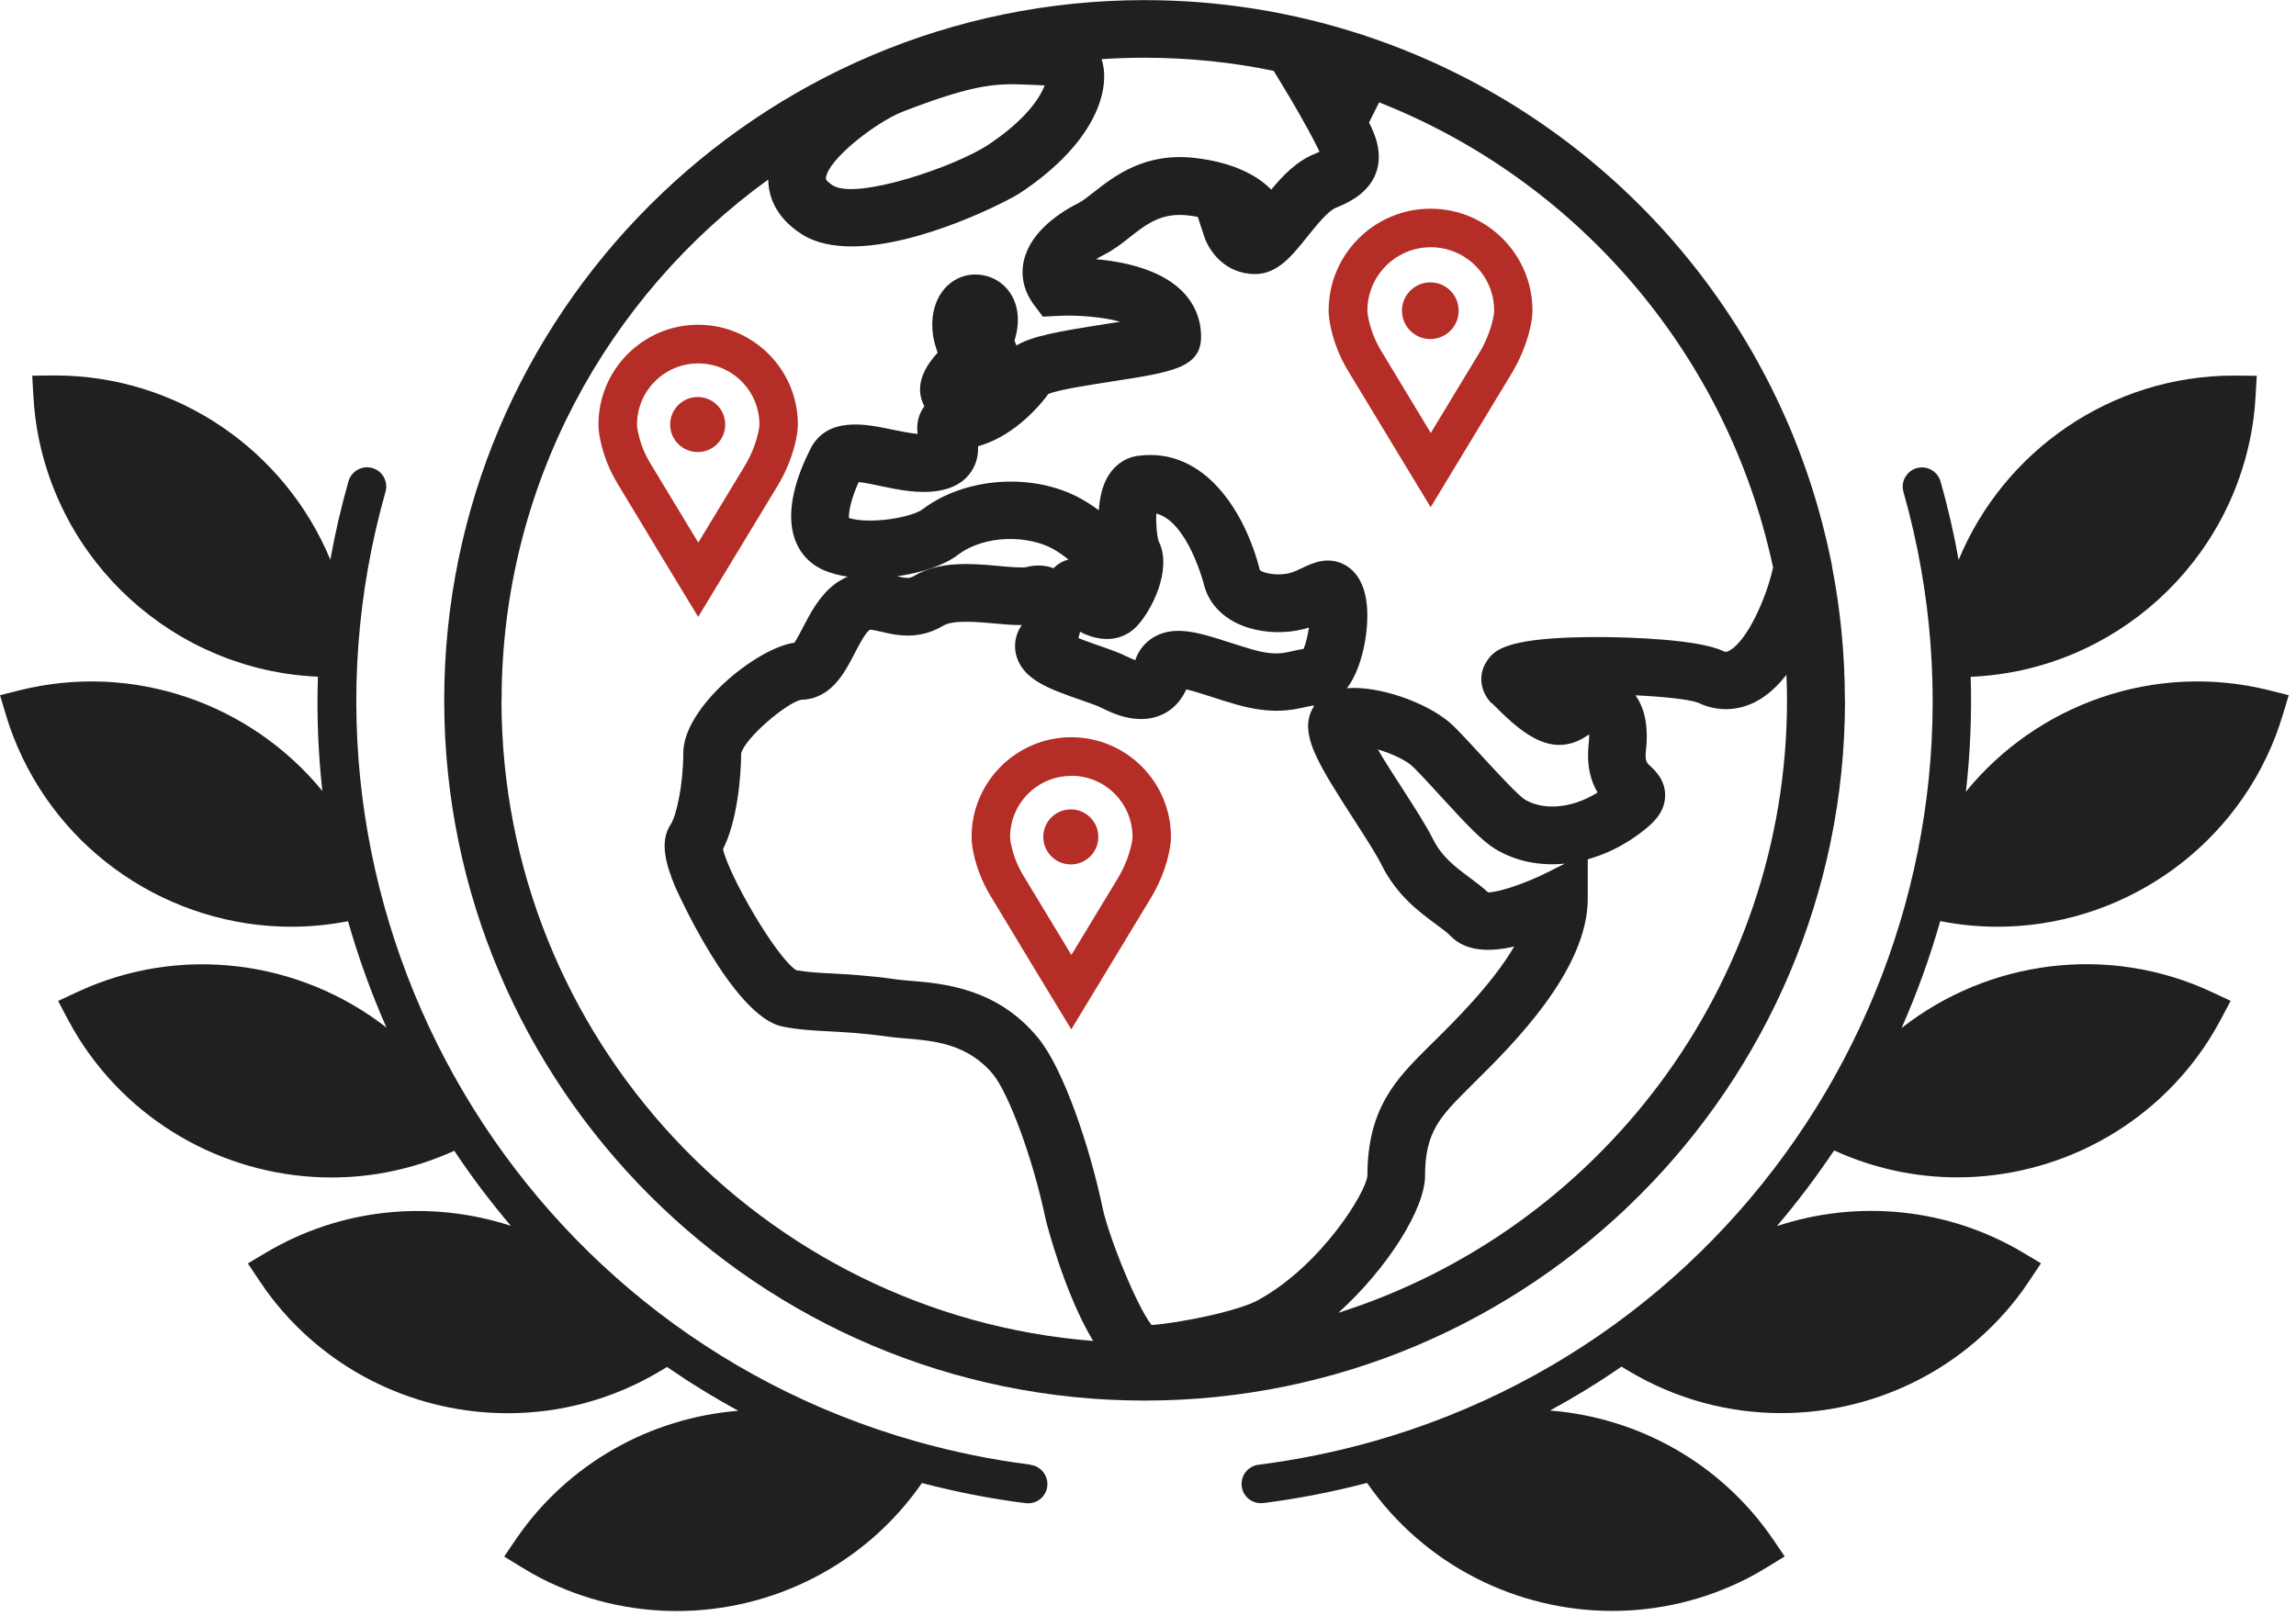 <?xml version="1.0" encoding="UTF-8"?>
<svg xmlns="http://www.w3.org/2000/svg" width="196" height="138" viewBox="0 0 196 138" fill="none">
  <g clip-path="url(#clip0_861_965)">
    <path d="M87.97 125.06C84.68 124.65 81.38 123.97 78.16 123.06C43.34 113.19 23.04 76.82 32.91 41.99C33.16 41.12 32.65 40.21 31.78 39.96C30.91 39.72 30 40.22 29.75 41.09C29.12 43.31 28.6 45.55 28.2 47.79C24.34 38.48 15.17 32.06 4.71 32.06C4.63 32.06 4.55 32.06 4.48 32.06L2.75 32.08L2.85 33.81C2.89 34.53 2.95 35.17 3.03 35.76C4.68 48 14.93 57.26 27.14 57.78C27.03 61.04 27.16 64.3 27.52 67.54C21.43 60.1 11.42 56.51 1.68 58.94L0 59.36L0.5 61.02C0.71 61.73 0.92 62.32 1.13 62.87C4.99 72.84 14.58 79.13 24.87 79.13C26.47 79.13 28.09 78.97 29.71 78.66C30.59 81.74 31.68 84.77 32.99 87.74C25.61 81.99 15.39 80.57 6.52 84.74L4.96 85.47L5.77 87C6.12 87.65 6.43 88.19 6.75 88.7C11.55 96.28 19.8 100.54 28.3 100.54C31.83 100.54 35.4 99.8 38.78 98.26C40.27 100.5 41.89 102.64 43.61 104.67C36.81 102.45 29.16 103.1 22.65 106.99L21.16 107.88L22.12 109.32C22.53 109.94 22.9 110.45 23.26 110.91C28.23 117.27 35.73 120.67 43.34 120.67C47.8 120.67 52.29 119.5 56.34 117.08L56.94 116.72C58.9 118.07 60.93 119.32 63.03 120.46C55.57 121.06 48.47 124.92 44.01 131.48L43.04 132.91L44.51 133.81C45.13 134.19 45.69 134.51 46.22 134.78C49.9 136.66 53.86 137.56 57.77 137.56C65.9 137.56 73.82 133.67 78.7 126.63C81.62 127.39 84.59 127.98 87.56 128.35C87.63 128.35 87.7 128.36 87.77 128.36C88.59 128.36 89.3 127.75 89.4 126.92C89.51 126.02 88.87 125.19 87.97 125.08V125.06Z" fill="#221F20"></path>
    <path d="M193.71 58.94C183.94 56.5 173.9 60.12 167.82 67.6C168.19 64.37 168.33 61.09 168.23 57.79C180.45 57.28 190.71 48.03 192.37 35.77C192.45 35.17 192.51 34.55 192.55 33.82L192.65 32.09L190.92 32.07C190.84 32.07 190.76 32.07 190.69 32.07C180.23 32.07 171.05 38.49 167.2 47.81C166.8 45.57 166.29 43.33 165.65 41.1C165.4 40.23 164.49 39.73 163.62 39.97C162.75 40.22 162.24 41.13 162.49 42C172.36 76.83 152.07 113.19 117.24 123.07C114.02 123.98 110.72 124.65 107.43 125.07C106.53 125.18 105.89 126.01 106 126.91C106.1 127.74 106.81 128.35 107.63 128.35C107.7 128.35 107.77 128.35 107.84 128.34C110.81 127.97 113.78 127.38 116.7 126.62C121.58 133.66 129.51 137.55 137.63 137.55C141.54 137.55 145.49 136.65 149.17 134.77C149.7 134.5 150.26 134.18 150.88 133.8L152.35 132.9L151.38 131.47C146.91 124.9 139.8 121.03 132.32 120.44C134.43 119.29 136.47 118.04 138.42 116.69L139.05 117.07C143.1 119.49 147.6 120.66 152.05 120.66C159.66 120.66 167.15 117.26 172.13 110.9C172.5 110.43 172.86 109.93 173.27 109.31L174.23 107.87L172.74 106.98C166.2 103.07 158.51 102.44 151.69 104.69C153.44 102.63 155.07 100.47 156.57 98.23C159.96 99.78 163.54 100.53 167.08 100.53C175.57 100.53 183.83 96.27 188.63 88.69C188.95 88.18 189.26 87.64 189.61 86.99L190.42 85.46L188.86 84.73C179.97 80.55 169.71 81.99 162.33 87.78C163.64 84.82 164.74 81.77 165.63 78.65C167.26 78.97 168.89 79.13 170.51 79.13C180.79 79.13 190.39 72.84 194.25 62.87C194.46 62.32 194.67 61.71 194.88 61.02L195.38 59.36L193.7 58.94H193.71Z" fill="#221F20"></path>
    <path d="M157.49 59.79C157.49 55.88 157.11 52.06 156.39 48.36V48.33L156.31 47.89C156.26 47.63 156.2 47.38 156.14 47.12C156.08 46.83 156.02 46.54 155.95 46.26C155.86 45.89 155.77 45.52 155.68 45.16C155.64 45 155.6 44.84 155.56 44.68C155.45 44.27 155.34 43.86 155.23 43.46C155.23 43.45 155.23 43.44 155.22 43.43C149.89 24.68 135.63 9.56 117.01 3.21C116.94 3.19 116.87 3.16 116.8 3.14C116.62 3.08 116.44 3.01 116.26 2.95L116.17 2.93C110.35 1.04 104.15 0.01 97.71 0.01C64.74 0.01 37.92 26.83 37.92 59.8C37.92 92.77 64.74 119.59 97.71 119.59C130.68 119.59 157.5 92.77 157.5 59.8L157.49 59.79ZM127.36 60.04C129.55 62.23 132.28 64.96 135.45 62.84C135.52 62.79 135.59 62.75 135.66 62.72C135.66 62.91 135.66 63.17 135.62 63.51C135.41 65.44 135.84 66.77 136.38 67.67C133.93 69.2 131.53 69.1 130.17 68.27C129.58 67.9 127.7 65.86 126.58 64.64C125.7 63.68 124.87 62.78 124.14 62.05C122.29 60.2 118.33 58.74 115.58 58.74C115.37 58.74 115.17 58.74 114.98 58.77C116.49 56.8 117.06 52.85 116.53 50.74C116.41 50.26 116.05 48.82 114.64 48.15C113.25 47.5 112 48.1 111.18 48.49C110.8 48.67 110.44 48.85 110.06 48.94C109.01 49.2 107.83 48.93 107.55 48.68C106.29 43.69 102.81 38.16 97.16 38.92C96.01 39.07 95.06 39.77 94.47 40.87C94.07 41.62 93.87 42.58 93.8 43.57C93.13 43.07 92.56 42.74 92.31 42.6C88.25 40.33 82.42 40.71 78.75 43.49C77.83 44.19 74.23 44.79 72.47 44.23C72.43 43.74 72.65 42.61 73.3 41.16C73.8 41.21 74.57 41.37 75.12 41.49C76.68 41.82 78.45 42.19 80.15 41.9C81.4 41.69 82.33 41.14 82.91 40.27C83.4 39.53 83.52 38.77 83.49 38.1C86.15 37.38 88.35 35.2 89.5 33.63C90.48 33.25 93.31 32.82 95.05 32.55C100.03 31.78 102.53 31.4 102.53 28.75C102.53 27.2 101.93 25.81 100.78 24.73C98.94 22.99 95.96 22.35 93.57 22.13C93.78 22 94.02 21.86 94.29 21.73C95.06 21.34 95.74 20.81 96.4 20.29C97.87 19.13 99.14 18.14 101.39 18.39C101.7 18.42 101.99 18.47 102.25 18.52L102.81 20.22C103.2 21.4 104.56 23.4 107.14 23.4C109.05 23.4 110.28 21.86 111.59 20.22C112.34 19.29 113.36 18.01 114.04 17.74C115.2 17.28 116.82 16.47 117.45 14.8C118.11 13.06 117.32 11.35 116.87 10.46L117.73 8.74C134.33 15.28 146.99 29.69 151.11 47.35C151.13 47.43 151.15 47.51 151.17 47.59C151.23 47.87 151.3 48.16 151.36 48.44C150.84 50.93 149.16 54.76 147.6 55.57C147.38 55.69 147.29 55.68 147.09 55.59C144.93 54.56 138.86 54.42 137.04 54.4C128.43 54.32 127.55 55.57 126.96 56.4C126.16 57.53 126.32 59.03 127.34 60.06L127.36 60.04ZM107.47 110.98C105.62 112 100.59 112.97 98.31 113.14C97.02 111.53 94.61 105.48 94.13 103.16C93.04 97.96 90.81 91.31 88.64 88.65C85.16 84.37 80.53 83.98 77.76 83.75C77.31 83.71 76.9 83.68 76.54 83.63C74.1 83.28 72.38 83.2 71 83.12C69.81 83.06 68.93 83.01 67.96 82.84C66.22 81.68 62.23 74.78 61.72 72.5C62.92 70.16 63.26 66.38 63.27 64.33C63.58 63.04 67.08 60.05 68.38 59.75C70.94 59.7 72.1 57.45 72.95 55.8C73.34 55.04 73.83 54.1 74.24 53.77C74.39 53.75 74.89 53.86 75.22 53.94C76.49 54.24 78.4 54.69 80.53 53.42C81.37 52.92 83.38 53.1 84.85 53.23C85.67 53.31 86.45 53.38 87.22 53.37C87.21 53.39 87.2 53.41 87.19 53.42C86.64 54.24 86.5 55.24 86.81 56.15C87.46 58.08 89.64 58.85 92.16 59.73C92.91 59.99 93.69 60.26 94.12 60.48C94.86 60.85 97.11 61.98 99.2 61.02C99.88 60.71 100.72 60.09 101.27 58.86C101.89 59.01 102.76 59.28 103.45 59.51C104.11 59.72 104.81 59.95 105.52 60.15C108.56 61.02 110.28 60.63 111.41 60.38C111.75 60.3 112.02 60.25 112.2 60.25C112.05 60.48 111.92 60.73 111.83 61C111.16 63 112.58 65.33 115.58 69.98C116.51 71.42 117.47 72.91 117.94 73.85C119.23 76.44 121.14 77.85 122.53 78.88C123.08 79.28 123.55 79.63 123.88 79.97C125.15 81.24 127.15 81.31 129.26 80.82C127.41 83.99 124.16 87.2 122.48 88.86L121.88 89.45C119.23 92.1 116.73 94.6 116.73 100.38C116.64 101.79 112.78 108.04 107.47 110.97V110.98ZM76.55 49.21C78.65 48.92 80.61 48.26 81.74 47.4C84.12 45.59 87.84 45.72 89.91 46.88C90.36 47.13 90.82 47.46 91.21 47.78C90.85 47.87 90.46 48.04 90.09 48.37C90.04 48.42 89.98 48.47 89.94 48.52C89.24 48.25 88.45 48.21 87.63 48.42C87.26 48.51 86.07 48.4 85.29 48.33C83.03 48.12 80.21 47.86 77.99 49.2C77.67 49.39 77.43 49.4 76.56 49.2L76.55 49.21ZM98.93 46.29C98.76 45.8 98.66 44.64 98.71 43.85C101.4 44.54 102.77 49.87 102.78 49.93C103.22 51.68 104.63 53.03 106.66 53.63C108.11 54.06 109.78 54.09 111.26 53.72C111.43 53.68 111.59 53.63 111.74 53.58C111.64 54.26 111.47 54.97 111.28 55.41C110.93 55.46 110.61 55.53 110.31 55.6C109.43 55.8 108.68 55.97 106.85 55.44C106.19 55.25 105.55 55.04 104.94 54.85C102.48 54.05 100.35 53.37 98.57 54.36C98.01 54.67 97.28 55.27 96.91 56.37C96.75 56.31 96.56 56.23 96.31 56.11C95.6 55.75 94.71 55.44 93.77 55.11C93.28 54.94 92.61 54.71 92.06 54.48C92.11 54.3 92.16 54.13 92.2 53.94C92.48 54.09 92.67 54.17 92.68 54.17C95.02 55.14 96.45 54.07 96.96 53.56C98.29 52.23 100.08 48.67 98.95 46.29H98.93ZM127.04 76.2C126.53 75.73 125.98 75.33 125.45 74.93C124.24 74.03 123.1 73.18 122.33 71.65C121.74 70.47 120.75 68.94 119.7 67.31C119.1 66.38 118.27 65.1 117.62 63.99C118.79 64.34 120.07 64.91 120.67 65.52C121.32 66.17 122.12 67.04 122.96 67.96C125.12 70.32 126.51 71.8 127.61 72.47C129.36 73.54 131.45 73.96 133.59 73.74L131.99 74.54C130.17 75.45 127.94 76.19 127.04 76.2ZM89.18 7.29C88.78 8.34 87.57 10.23 84.38 12.35C81.58 14.22 73.1 17.11 71.09 15.83C70.91 15.71 70.48 15.42 70.5 15.22C70.66 13.6 74.83 10.4 77.07 9.53C83.49 7.05 85.19 7.12 88 7.24C88.37 7.26 88.76 7.27 89.17 7.29H89.18ZM42.82 59.79C42.82 41.52 51.8 25.3 65.58 15.33C65.6 16.61 66.09 18.5 68.45 20C69.62 20.75 71.1 21.04 72.71 21.04C78.5 21.04 86.01 17.19 87.11 16.46C93.49 12.21 94.84 7.69 94.06 5.11C94.06 5.09 94.04 5.07 94.04 5.05C95.25 4.97 96.46 4.93 97.69 4.93C101.47 4.93 105.16 5.31 108.73 6.05L110.04 8.22C110.04 8.22 111.5 10.65 112.44 12.54C112.52 12.71 112.59 12.85 112.64 12.96C112.53 13.01 112.4 13.07 112.23 13.14C110.72 13.74 109.55 14.95 108.52 16.19C107.54 15.19 105.6 13.89 101.95 13.48C97.69 13.01 95.09 15.06 93.37 16.41C92.88 16.79 92.42 17.16 92.1 17.32C90.6 18.07 88.01 19.7 87.41 22.22C87.1 23.52 87.4 24.86 88.24 25.99L89.03 27.04L90.34 26.97C91.81 26.89 94 27.03 95.63 27.47C95.17 27.54 94.71 27.61 94.31 27.68C90.3 28.3 88.08 28.71 86.77 29.5C86.71 29.34 86.65 29.2 86.6 29.08C87.11 27.49 86.95 26.01 86.16 24.91C85.49 23.98 84.42 23.44 83.24 23.44C82.13 23.44 81.1 23.98 80.42 24.92C79.53 26.15 79.34 27.97 79.9 29.68C79.96 29.86 80.01 30.01 80.04 30.12C79.21 31.02 78.04 32.63 78.77 34.39C78.81 34.48 78.86 34.58 78.91 34.69C78.31 35.49 78.25 36.35 78.33 37.05C77.65 36.99 76.85 36.82 76.12 36.67C73.92 36.21 70.59 35.51 69.16 38.37C68.06 40.56 66.95 43.69 67.89 46.14C68.35 47.35 69.24 48.25 70.45 48.74C71.03 48.97 71.68 49.14 72.37 49.24C72.01 49.39 71.65 49.59 71.28 49.86C69.95 50.86 69.18 52.36 68.55 53.56C68.33 53.98 68.03 54.58 67.81 54.88C64.53 55.35 58.33 60.42 58.33 64.29C58.33 66.94 57.76 69.63 57.25 70.4C56.27 71.88 56.86 73.83 57.64 75.73C57.69 75.84 62.54 86.79 66.79 87.65C68.18 87.93 69.36 87.99 70.73 88.06C72.08 88.13 73.62 88.21 75.84 88.52C76.28 88.58 76.78 88.63 77.33 88.67C79.7 88.87 82.64 89.11 84.8 91.77C86.03 93.28 88.12 98.62 89.28 104.18C89.3 104.27 90.84 110.4 93.32 114.5C65.09 112.27 42.81 88.59 42.81 59.8L42.82 59.79ZM114.23 112.11C118.47 108.29 121.65 103.19 121.65 100.4C121.65 96.64 122.96 95.33 125.35 92.94L125.92 92.37C129.04 89.29 135.54 82.87 135.54 76.74V73.37C136.98 72.97 138.4 72.3 139.72 71.35C140.89 70.51 142.05 69.57 142.14 68.08C142.23 66.67 141.3 65.81 140.91 65.44C140.55 65.11 140.41 64.97 140.51 64.04C140.76 61.77 140.29 60.31 139.61 59.37C142.09 59.49 144.26 59.72 144.98 60.01C146.57 60.77 148.32 60.73 149.89 59.91C150.87 59.4 151.74 58.59 152.5 57.62C152.53 58.34 152.55 59.05 152.55 59.78C152.55 84.27 136.42 105.06 114.23 112.1V112.11Z" fill="#221F20"></path>
    <path d="M122.14 43.32L120.73 41C120.73 41 116.69 34.34 115.07 31.65C114.37 30.49 113.88 29.24 113.6 27.95C113.48 27.39 113.42 26.93 113.42 26.52C113.42 21.72 117.32 17.82 122.12 17.82C126.92 17.82 130.82 21.72 130.82 26.52C130.82 27.02 130.73 27.61 130.55 28.31C130.23 29.56 129.72 30.76 129.04 31.89L122.12 43.32H122.14ZM122.14 21.11C119.15 21.11 116.73 23.54 116.73 26.52C116.73 26.62 116.74 26.84 116.83 27.26C117.03 28.19 117.39 29.1 117.9 29.95C118.9 31.61 120.82 34.78 122.14 36.97L126.25 30.18C126.77 29.33 127.15 28.42 127.39 27.49C127.54 26.91 127.55 26.62 127.55 26.52C127.55 23.54 125.12 21.11 122.14 21.11Z" fill="#B42D27"></path>
    <path d="M122.1 28.95C123.437 28.95 124.52 27.866 124.52 26.53C124.52 25.194 123.437 24.11 122.1 24.11C120.763 24.11 119.68 25.194 119.68 26.53C119.68 27.866 120.763 28.95 122.1 28.95Z" fill="#B42D27"></path>
    <path d="M91.45 87.89L90.04 85.57C90.04 85.57 86.11 79.09 84.54 76.47C83.86 75.33 83.38 74.12 83.11 72.86C82.99 72.32 82.94 71.86 82.94 71.46C82.94 66.77 86.76 62.95 91.45 62.95C96.14 62.95 99.96 66.77 99.96 71.46C99.96 71.95 99.87 72.52 99.7 73.21C99.39 74.43 98.89 75.6 98.23 76.7L91.46 87.88L91.45 87.89ZM91.45 66.25C88.57 66.25 86.23 68.59 86.23 71.47C86.23 71.54 86.23 71.76 86.33 72.18C86.52 73.08 86.87 73.96 87.37 74.78C88.33 76.38 90.17 79.42 91.46 81.54L95.42 75C95.92 74.17 96.29 73.3 96.52 72.39C96.66 71.83 96.68 71.55 96.68 71.46C96.68 68.58 94.34 66.24 91.46 66.24L91.45 66.25Z" fill="#B42D27"></path>
    <path d="M91.41 73.81C92.708 73.81 93.76 72.758 93.76 71.46C93.76 70.162 92.708 69.11 91.41 69.11C90.112 69.11 89.06 70.162 89.06 71.46C89.06 72.758 90.112 73.81 91.41 73.81Z" fill="#B42D27"></path>
    <path d="M59.6 52.67L58.19 50.35C58.19 50.35 54.26 43.87 52.69 41.25C52.01 40.11 51.53 38.9 51.26 37.64C51.14 37.1 51.09 36.64 51.09 36.24C51.09 31.55 54.91 27.73 59.6 27.73C64.29 27.73 68.11 31.55 68.11 36.24C68.11 36.73 68.02 37.3 67.85 37.99C67.54 39.21 67.04 40.38 66.38 41.48L59.61 52.66L59.6 52.67ZM59.6 31.03C56.72 31.03 54.38 33.37 54.38 36.25C54.38 36.32 54.38 36.54 54.48 36.96C54.67 37.87 55.02 38.74 55.52 39.57C56.48 41.17 58.32 44.21 59.61 46.33L63.57 39.79C64.07 38.96 64.44 38.09 64.67 37.18C64.81 36.62 64.83 36.34 64.83 36.25C64.83 33.37 62.49 31.03 59.61 31.03H59.6Z" fill="#B42D27"></path>
    <path d="M59.56 38.6C60.858 38.6 61.91 37.548 61.91 36.25C61.91 34.952 60.858 33.9 59.56 33.9C58.262 33.9 57.21 34.952 57.21 36.25C57.21 37.548 58.262 38.6 59.56 38.6Z" fill="#B42D27"></path>
  </g>
  <defs>
    <clipPath id="clip0_861_965">
      <rect width="195.39" height="137.54" fill="white"></rect>
    </clipPath>
  </defs>
</svg>
